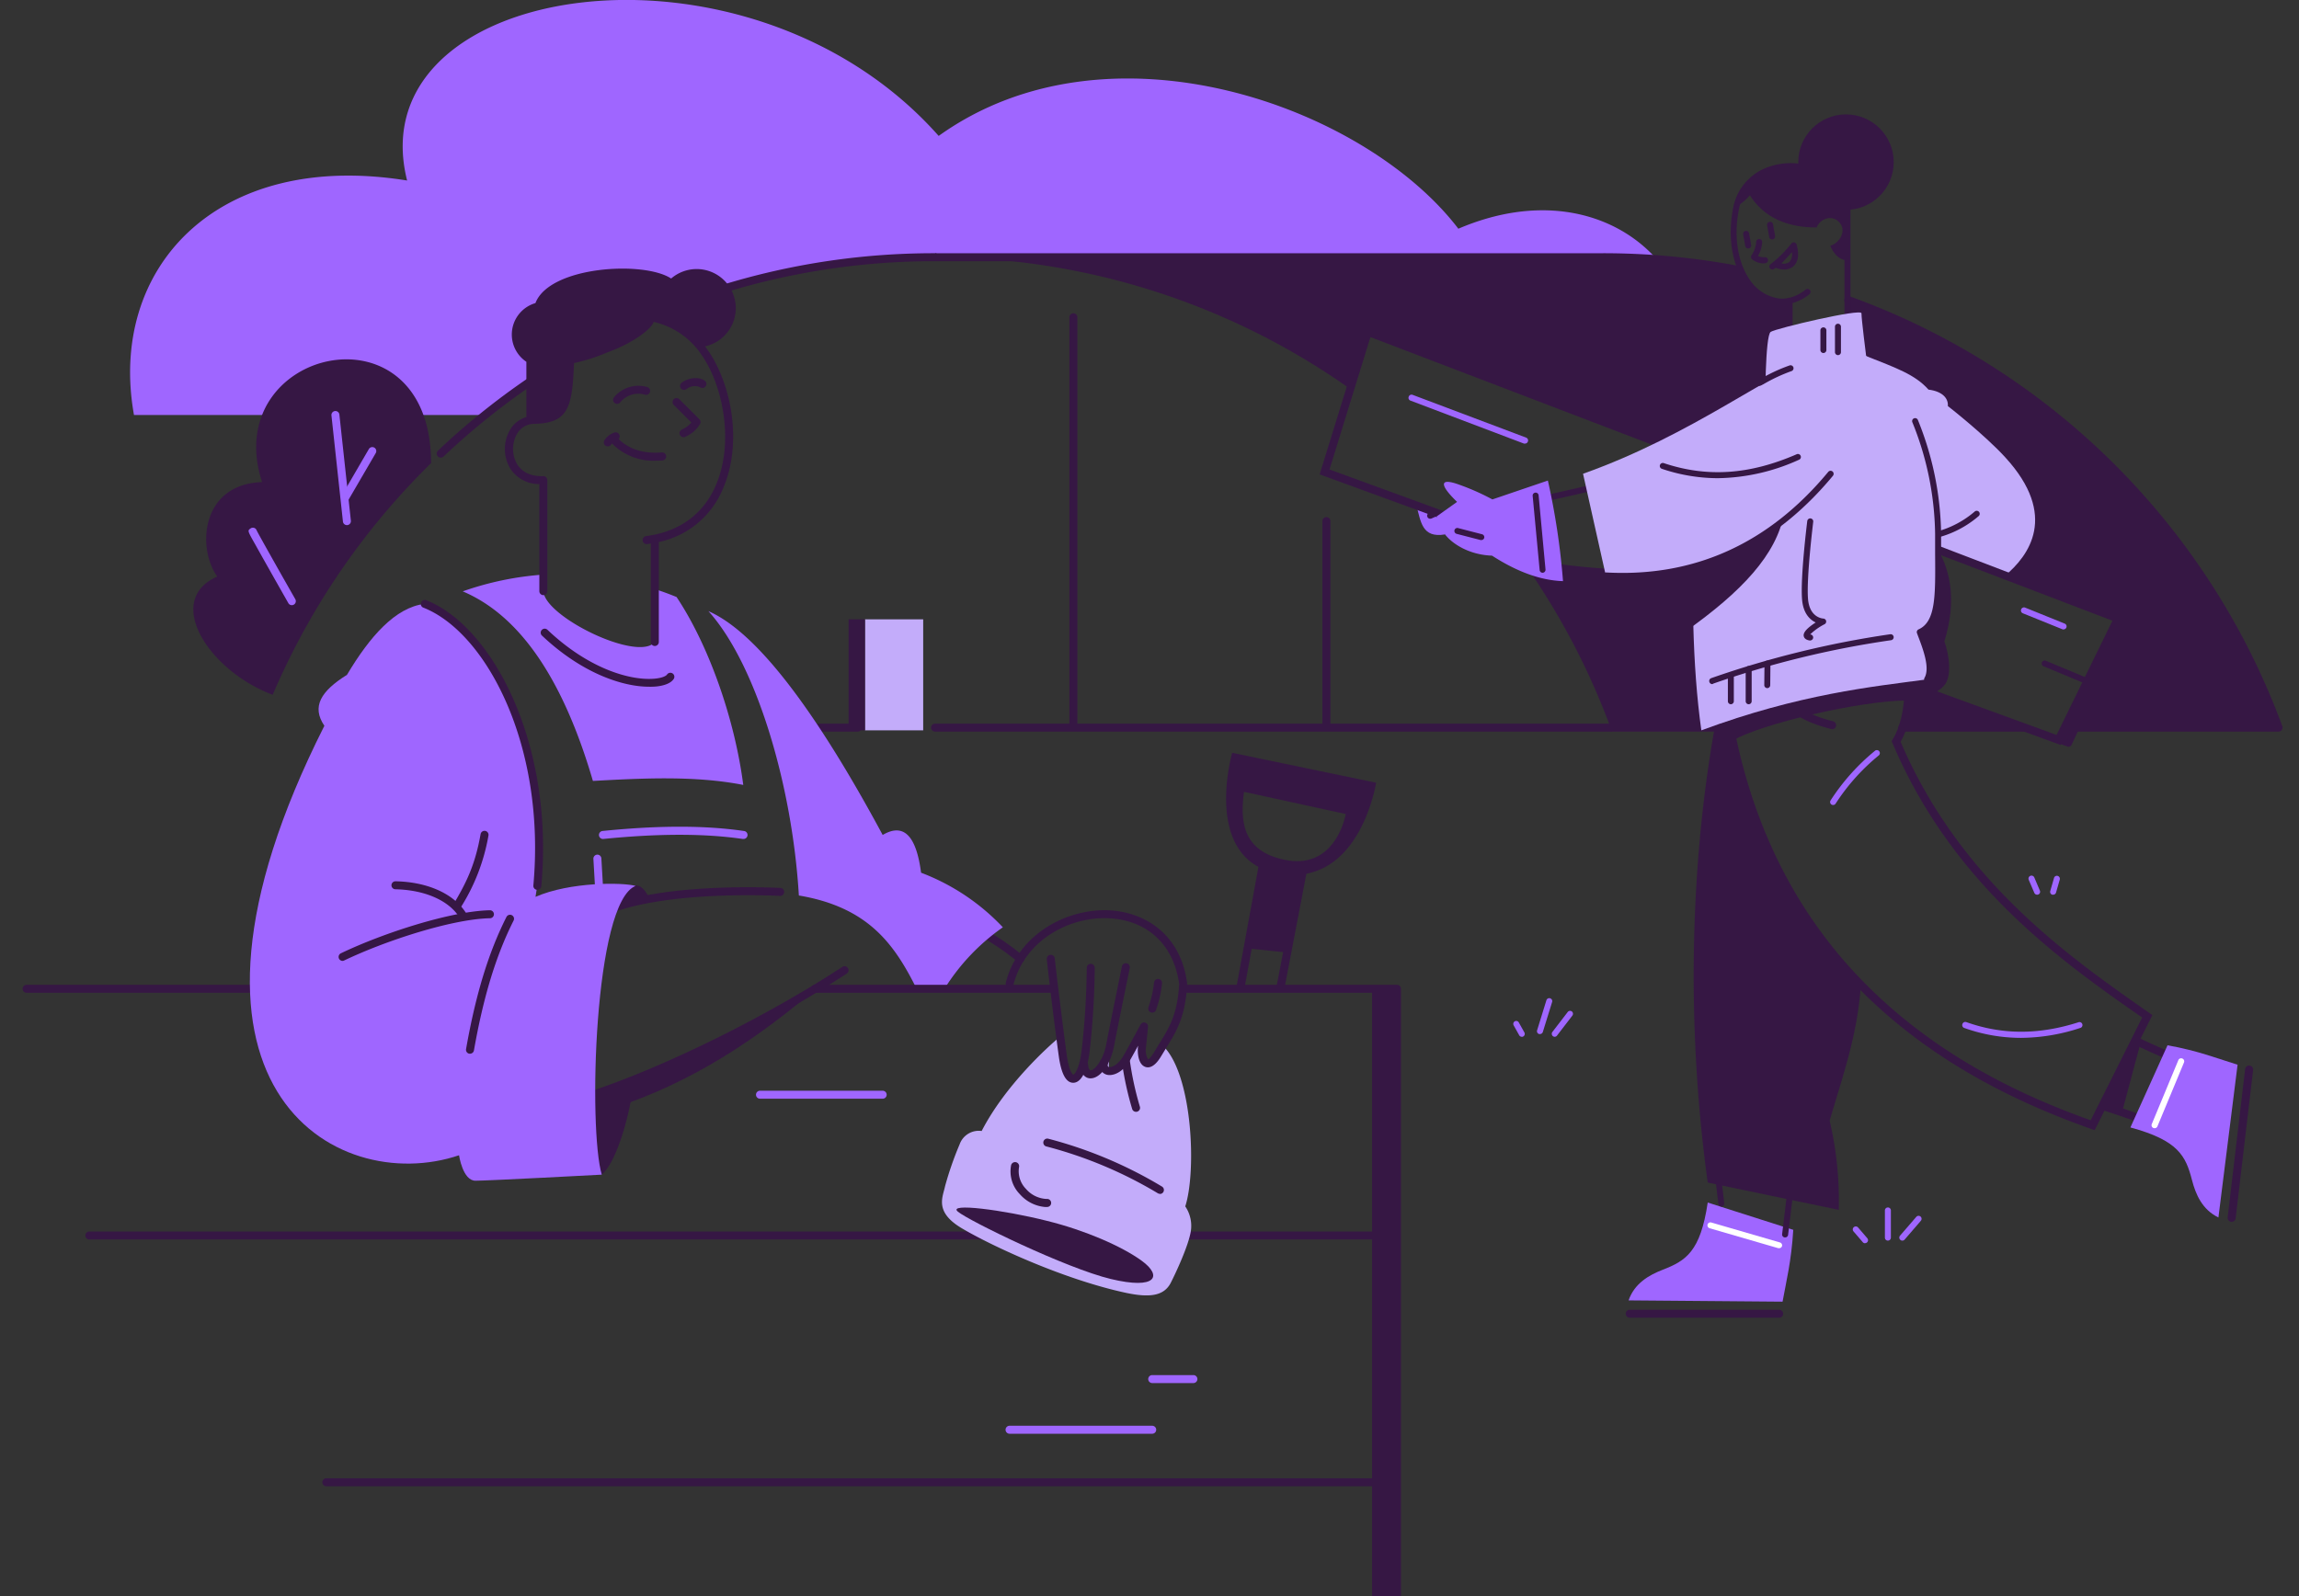 <?xml version="1.0" encoding="UTF-8"?> <svg xmlns="http://www.w3.org/2000/svg" viewBox="0 0 576 400"><rect x="0" y="0" width="576" height="400" fill="#333333" stroke="none"/><defs><style>.ba16d351-c724-4d5b-8919-be9abf14cede{fill:#9f66ff;}.b1f5707c-154a-48fe-86ff-01f1a2a9051e{fill:#361744;}.a163e171-62e5-4d00-a258-5bb5c5e84f66{fill:#c3acfa;}.aaf437f2-bf5b-4077-82a5-30ae2bab12ef{fill:#fff;}</style></defs><g id="e2112e02-5ffc-4819-8ae2-1ed21683dd49" data-name="background"><path class="ba16d351-c724-4d5b-8919-be9abf14cede" d="M365.38,57.32c-23.49-30.78-87.56-53.81-130.2-23.26C187.3-20,89.41-4.82,102,45.24,54.13,37.49,27,67.43,33.57,104h88A179.57,179.57,0,0,1,234.27,64.46c42.64,0,86.56,10.75,98,20.79l12.44-13.46,76,32.21C434,72.21,404.37,40.63,365.38,57.32Z"></path><g id="b3be0485-e313-45e0-82bc-bc4ad23d961a" data-name="Layer 11"><path class="b1f5707c-154a-48fe-86ff-01f1a2a9051e" d="M108,116.07c0-41.21-53.26-28.77-42.34,4.75-15.26.5-16.4,16.45-11.22,23.67-13.48,5.9-2.23,23.57,13.88,29.63A180.52,180.52,0,0,1,108,116.07Z"></path><path class="ba16d351-c724-4d5b-8919-be9abf14cede" d="M86.92,131.6a1,1,0,0,1-1-.89l-2.88-26.6a1,1,0,0,1,.89-1.1,1,1,0,0,1,1.1.88l2.88,26.6A1,1,0,0,1,87,131.6Z"></path><path class="ba16d351-c724-4d5b-8919-be9abf14cede" d="M86.51,125.66a.93.93,0,0,1-.5-.14,1,1,0,0,1-.36-1.36l6.74-11.58a1,1,0,1,1,1.73,1l-6.74,11.57A1,1,0,0,1,86.51,125.66Z"></path><path class="ba16d351-c724-4d5b-8919-be9abf14cede" d="M73.12,151.66a1,1,0,0,1-.87-.5s-2.47-4.34-4.92-8.69c-1.23-2.17-2.45-4.35-3.37-6C62,133,62,133,62.74,132.46a1,1,0,0,1,1.4.16,1.05,1.05,0,0,1,.17.31c.48,1,6,10.8,9.68,17.24a1,1,0,0,1-.38,1.36A1,1,0,0,1,73.12,151.66Z"></path></g><path class="b1f5707c-154a-48fe-86ff-01f1a2a9051e" d="M110.44,114.69a1,1,0,0,1-.73-.31,1,1,0,0,1,0-1.42,180.63,180.63,0,0,1,124.52-49.5,1,1,0,1,1,0,2,178.64,178.64,0,0,0-123.15,49A1,1,0,0,1,110.44,114.69Z"></path><path class="b1f5707c-154a-48fe-86ff-01f1a2a9051e" d="M342.71,83.17,530.62,155l-13.34,27.34h53.6a180.86,180.86,0,0,0-108-107.22V81l-14.5,5.63V75.39c-5.05,1.37-9.56-2.13-12-7.58a181.46,181.46,0,0,0-34.73-3.35H234.27a179.51,179.51,0,0,1,104,33Z"></path><path class="b1f5707c-154a-48fe-86ff-01f1a2a9051e" d="M455.23,163.33,424.17,142c-6.79,2-13.94,2.37-21.21,2.25l-3.18-1.16-10.18-1-12.37-7.25a180.13,180.13,0,0,1,26.29,47.51h29.92c-1-5-1.72-10.15-2.24-15.58Z"></path><path class="b1f5707c-154a-48fe-86ff-01f1a2a9051e" d="M507.29,182.35,478.1,171.69a31,31,0,0,1-1.47,10.66Z"></path><path class="b1f5707c-154a-48fe-86ff-01f1a2a9051e" d="M435.76,68.7a181,181,0,0,0-34.12-3.24H234.27v-2H401.64a182.5,182.5,0,0,1,34.5,3.28Z"></path><path class="b1f5707c-154a-48fe-86ff-01f1a2a9051e" d="M570.88,183.35H517.64a1,1,0,0,1,0-2h51.8A179.06,179.06,0,0,0,462.77,76.15a1,1,0,1,1,.68-1.88A181.06,181.06,0,0,1,571.82,182a1,1,0,0,1-.94,1.35Z"></path><path class="b1f5707c-154a-48fe-86ff-01f1a2a9051e" d="M506.84,183.35H476.62a1,1,0,0,1,0-2h30.22a1,1,0,0,1,0,2Z"></path><rect class="b1f5707c-154a-48fe-86ff-01f1a2a9051e" x="403.52" y="181.35" width="33.63" height="2"></rect><path class="b1f5707c-154a-48fe-86ff-01f1a2a9051e" d="M214.89,183.35H198.7a1,1,0,0,1,0-2h16.19a1,1,0,0,1,0,2Z"></path><path class="b1f5707c-154a-48fe-86ff-01f1a2a9051e" d="M403.46,181.35H333.32V130.59a1,1,0,1,0-2,0v50.76H269.93V79.51a1,1,0,1,0-2,0V181.35H234.27a1,1,0,0,0,0,2H403.46a1,1,0,0,0,0-2Z"></path><rect class="a163e171-62e5-4d00-a258-5bb5c5e84f66" x="216.71" y="155.21" width="14.59" height="27.82"></rect><rect class="b1f5707c-154a-48fe-86ff-01f1a2a9051e" x="212.61" y="155.21" width="4.1" height="27.82"></rect></g><g id="f851a875-0ac2-49ce-be44-9c97c00de864" data-name="woman"><g id="aa4dc6b3-4d75-4878-b5dc-182b9a01a10d" data-name="Layer 5 copy 2"><circle class="b1f5707c-154a-48fe-86ff-01f1a2a9051e" cx="462.5" cy="40.63" r="11.96"></circle><path class="b1f5707c-154a-48fe-86ff-01f1a2a9051e" d="M446.56,76.34a8.3,8.3,0,0,1-1.39-.11,12.11,12.11,0,0,1-8-5.32c-3.21-4.62-4.32-11.52-3-18.46a13.42,13.42,0,0,1,8.95-10.62c4.12-1.48,8.71-1.09,10.25.18a.74.74,0,0,1,.1,1.05.75.75,0,0,1-1.05.11c-.91-.75-4.73-1.38-8.79.07a12,12,0,0,0-8,9.49c-1.28,6.55-.25,13,2.73,17.32a10.66,10.66,0,0,0,7,4.7c3.8.63,7-2.13,7-2.16a.75.75,0,0,1,1,1.13A11.46,11.46,0,0,1,446.56,76.34Z"></path><path class="b1f5707c-154a-48fe-86ff-01f1a2a9051e" d="M442.26,66A4.7,4.7,0,0,1,439,65a.75.75,0,0,1-.18-1A6.73,6.73,0,0,0,440,60.6a.76.76,0,0,1,.79-.71.75.75,0,0,1,.71.78,7.77,7.77,0,0,1-1.06,3.49,3.68,3.68,0,0,0,1.78.29.75.75,0,0,1,0,1.5Z"></path><path class="b1f5707c-154a-48fe-86ff-01f1a2a9051e" d="M447,67.54a5.89,5.89,0,0,1-2.09-.42l-.39.26a.75.75,0,1,1-.8-1.26A29.9,29.9,0,0,0,448.84,61a.74.74,0,0,1,.73-.24.75.75,0,0,1,.56.53c.86,3.11.06,4.65-.76,5.4A3.43,3.43,0,0,1,447,67.54ZM446.33,66a2.31,2.31,0,0,0,2-.36,2.84,2.84,0,0,0,.61-2.44C448.06,64.21,447.17,65.17,446.33,66Z"></path><path class="b1f5707c-154a-48fe-86ff-01f1a2a9051e" d="M435.12,51.71a12.22,12.22,0,0,0,3.3-2.78C442.69,55.68,449.7,57,455.13,57c1-2.33,3.84-3.14,5.56-1.42,2.28,2.28,0,5.47-2.13,6,1.11,2.57,2.6,3.59,4.31,3.68V50.45s-3.73-7.57-8.5-8.33-9.37-.62-12.6,1.12a12.05,12.05,0,0,0-5.8,6C435.27,51.18,435.12,51.71,435.12,51.71Z"></path><path class="b1f5707c-154a-48fe-86ff-01f1a2a9051e" d="M448.37,83.92a.76.76,0,0,1-.75-.75V75.39a.75.75,0,1,1,1.5,0v7.78A.75.75,0,0,1,448.37,83.92Z"></path><path class="b1f5707c-154a-48fe-86ff-01f1a2a9051e" d="M466.17,247.56c-.92,12.32-4.6,22.37-7.76,33.29a88.22,88.22,0,0,1,2.28,22.35l-32.83-6.84c-6.4-46.43-3.62-93.07,4.77-128.69C432.42,196,445.27,224.32,466.17,247.56Z"></path><path class="b1f5707c-154a-48fe-86ff-01f1a2a9051e" d="M462.87,81.7a.75.75,0,0,1-.75-.75V51.15a.75.75,0,1,1,1.5,0V81A.75.75,0,0,1,462.87,81.7Z"></path><path class="a163e171-62e5-4d00-a258-5bb5c5e84f66" d="M467.53,89.22c7.69,3.06,12.28,4.65,15.64,8.42,3.64.46,5,2.29,4.85,4.12,0,0,9.16,7.14,14.4,12.87,13.35,14.59,5.92,24.66-.14,29.7-4.11-1.37-13.77-5.76-18.33-7.13l-21.73-32.14,5.31-15.84"></path><path class="b1f5707c-154a-48fe-86ff-01f1a2a9051e" d="M482.2,135.34a.75.75,0,0,1-.13-1.49,24.25,24.25,0,0,0,12.68-5.65.75.75,0,1,1,1,1.13,25.58,25.58,0,0,1-13.41,6Z"></path><path class="ba16d351-c724-4d5b-8919-be9abf14cede" d="M354.89,126.71c1.09,4,1.37,8.21,7.15,7.22l-.31-4.94Z"></path><path class="b1f5707c-154a-48fe-86ff-01f1a2a9051e" d="M516.27,186.69l-92.45-33.77a1,1,0,1,1,.68-1.87l90.76,33.14,14-28.63L343.35,84.48,333.1,117.66l56.32,20.57a1,1,0,1,1-.69,1.88l-58.1-21.22,11.44-37L532,154.47Z"></path><path class="b1f5707c-154a-48fe-86ff-01f1a2a9051e" d="M551.94,269.14a1,1,0,0,1-.38-.07c-6.45-2.59-11.93-5-16.77-7.26a1,1,0,0,1,.86-1.8c4.8,2.27,10.25,4.63,16.66,7.21a1,1,0,0,1-.37,1.92Z"></path><path class="b1f5707c-154a-48fe-86ff-01f1a2a9051e" d="M540.83,283.62a1,1,0,0,1-.67-.26c-1.46-1.3-10.41-4.2-13.35-5.15a1,1,0,0,1-.64-1.26,1,1,0,0,1,1.26-.64c8.62,2.78,12.82,4.45,14.07,5.57a1,1,0,0,1-.67,1.74Z"></path><path class="b1f5707c-154a-48fe-86ff-01f1a2a9051e" d="M524.81,283.23l-.83-.29c-24.87-8.77-44.3-20.67-59.4-36.39-19.68-20.48-31.24-47.29-34.38-79.69a1,1,0,0,1,.9-1.09,1,1,0,0,1,1.09.9c3.09,31.94,14.47,58.35,33.83,78.5,14.71,15.31,33.62,27,57.79,35.58L536.71,255c-20.24-14.08-47.58-33.39-62.57-68.8l-.21-.48.28-.44c3.45-5.52,4.26-17.31.14-24.25a1,1,0,1,1,1.72-1c4.43,7.47,3.7,19.61.11,25.87,15,35,42.37,54,62.38,68l.71.49Z"></path><path class="b1f5707c-154a-48fe-86ff-01f1a2a9051e" d="M458.9,182.67a1.09,1.09,0,0,1-.26,0c-6.56-1.73-10.21-3.94-11.16-6.74-.56-1.66-.14-3.41,1.24-5.19a1,1,0,0,1,1.58,1.23,3.54,3.54,0,0,0-.93,3.32c.49,1.43,2.58,3.55,9.78,5.45a1,1,0,0,1-.25,2Z"></path><path class="b1f5707c-154a-48fe-86ff-01f1a2a9051e" d="M405.27,144.14l-.92,0A154.31,154.31,0,0,1,380,141l-.4-.09-5.05-14.44,1-.07c3.16-.22,24.81-5.29,25-5.34l.78-.18Zm-24.57-4.49a149.62,149.62,0,0,0,22.78,2.91l-3.39-19.82c-3.67.85-18.84,4.36-23.53,5.07Z"></path><path class="b1f5707c-154a-48fe-86ff-01f1a2a9051e" d="M465.15,127.05c-4.54,0-8.76-1.94-9.85-3a.75.75,0,0,1,1.06-1.06c.72.71,4.5,2.58,8.79,2.58h0a.75.75,0,0,1,0,1.5Z"></path><path class="b1f5707c-154a-48fe-86ff-01f1a2a9051e" d="M426.26,142.28a.75.75,0,0,1-.19-1.47c13.69-3.69,20.91-9.46,30.19-19.5a.76.76,0,0,1,1.06,0,.75.75,0,0,1,.05,1.06c-9.49,10.25-16.87,16.14-30.91,19.93Z"></path><path class="ba16d351-c724-4d5b-8919-be9abf14cede" d="M446.61,326.21c.86-4.77,2.23-10.24,2.68-18l-21.43-6.84c-1.83,12.31-5.47,14.59-11.27,16.84-3.47,1.35-7.07,3.4-8.56,7.68Z"></path><path class="b1f5707c-154a-48fe-86ff-01f1a2a9051e" d="M445.75,330.23H408.32a1,1,0,1,1,0-2h37.43a1,1,0,0,1,0,2Z"></path><path class="b1f5707c-154a-48fe-86ff-01f1a2a9051e" d="M447.24,310.11h-.09a.74.74,0,0,1-.65-.83l3.13-25.92a.75.75,0,1,1,1.49.18L448,309.45A.74.74,0,0,1,447.24,310.11Z"></path><path class="b1f5707c-154a-48fe-86ff-01f1a2a9051e" d="M431.28,302.35a.76.76,0,0,1-.75-.66l-2.17-18.16a.75.75,0,0,1,.65-.84.78.78,0,0,1,.84.66L432,301.51a.75.75,0,0,1-.65.84Z"></path><path class="ba16d351-c724-4d5b-8919-be9abf14cede" d="M382.06,111.16a.58.58,0,0,1-.26,0L353.39,100.4a.74.74,0,0,1-.44-1,.75.75,0,0,1,1-.44l28.41,10.71a.75.75,0,0,1,.43,1A.73.73,0,0,1,382.06,111.16Z"></path><path class="ba16d351-c724-4d5b-8919-be9abf14cede" d="M517,157.75a.87.87,0,0,1-.28-.05l-9.9-4a.74.74,0,0,1-.42-1,.76.76,0,0,1,1-.42l9.89,4a.75.75,0,0,1-.27,1.45Z"></path><path class="b1f5707c-154a-48fe-86ff-01f1a2a9051e" d="M522.94,171.47a.71.71,0,0,1-.28-.06L512.06,167a.75.75,0,1,1,.57-1.38l10.6,4.42a.76.76,0,0,1,.41,1A.75.75,0,0,1,522.94,171.47Z"></path><polygon class="b1f5707c-154a-48fe-86ff-01f1a2a9051e" points="515.77 185.44 530.62 155.01 532.48 156.34 518.36 186.38 515.77 185.44"></polygon><path class="b1f5707c-154a-48fe-86ff-01f1a2a9051e" d="M518.36,187.13a.74.74,0,0,1-.25,0l-2.6-.93a.76.76,0,0,1-.44-.42.79.79,0,0,1,0-.62l14.85-30.42a.75.75,0,0,1,.49-.4.72.72,0,0,1,.62.11l1.87,1.33a.75.75,0,0,1,.24.93L519,186.7A.74.74,0,0,1,518.36,187.13ZM516.81,185l1.16.42,13.57-28.85-.64-.45Z"></path><path class="b1f5707c-154a-48fe-86ff-01f1a2a9051e" d="M434.24,185.54c6.84-4.1,31.93-10,43.78-10v-9.58l-44.8,11.45Z"></path><path class="ba16d351-c724-4d5b-8919-be9abf14cede" d="M467.27,311.57a.73.73,0,0,1-.56-.26l-2.32-2.7a.75.75,0,1,1,1.13-1l2.32,2.7a.75.75,0,0,1-.57,1.24Z"></path><path class="ba16d351-c724-4d5b-8919-be9abf14cede" d="M473,310.91a.75.75,0,0,1-.75-.75v-6.81a.75.75,0,0,1,1.5,0v6.81A.76.76,0,0,1,473,310.91Z"></path><path class="ba16d351-c724-4d5b-8919-be9abf14cede" d="M476.61,310.91a.7.7,0,0,1-.49-.19.74.74,0,0,1-.08-1.05l4.08-4.72a.75.75,0,0,1,1.13,1l-4.07,4.72A.76.76,0,0,1,476.61,310.91Z"></path><path class="ba16d351-c724-4d5b-8919-be9abf14cede" d="M510.38,224.22a.74.74,0,0,1-.69-.45l-1.4-3.27a.75.75,0,0,1,.39-1,.76.76,0,0,1,1,.4l1.39,3.27a.74.74,0,0,1-.39,1A.79.79,0,0,1,510.38,224.22Z"></path><path class="ba16d351-c724-4d5b-8919-be9abf14cede" d="M514.4,224.22a.76.76,0,0,1-.21,0,.73.73,0,0,1-.51-.92l.94-3.27a.74.74,0,0,1,.92-.52.76.76,0,0,1,.52.93l-.94,3.27A.74.74,0,0,1,514.4,224.22Z"></path><path class="ba16d351-c724-4d5b-8919-be9abf14cede" d="M389.53,259.83a.74.74,0,0,1-.45-.15.76.76,0,0,1-.14-1.06l3.84-5a.74.74,0,0,1,1.05-.13.75.75,0,0,1,.14,1l-3.84,5A.76.76,0,0,1,389.53,259.83Z"></path><path class="ba16d351-c724-4d5b-8919-be9abf14cede" d="M385.83,259.14a.54.54,0,0,1-.22,0,.74.74,0,0,1-.5-.93l2.34-7.56a.75.75,0,0,1,1.43.45l-2.34,7.55A.75.75,0,0,1,385.83,259.14Z"></path><path class="ba16d351-c724-4d5b-8919-be9abf14cede" d="M381.29,259.83a.76.76,0,0,1-.66-.38l-1.4-2.5a.75.75,0,0,1,.29-1,.74.74,0,0,1,1,.28l1.4,2.5a.75.75,0,0,1-.65,1.12Z"></path><path class="b1f5707c-154a-48fe-86ff-01f1a2a9051e" d="M483.69,173.73s1.64.1,3.46-2,1.36-7.14,0-11c3.19-10.28,1.36-17.58-1.37-22.6l-9.17,5.25-2.92,26.13Z"></path><path class="a163e171-62e5-4d00-a258-5bb5c5e84f66" d="M443.64,83.17c-1.42.9-1.38,18.63-1.38,18.63l-17.69,25.38c-.82,20.42-.6,39.5,1.69,55.85,24.63-9.12,42.87-10.94,56.55-12.77,1.72-2.95-.44-8.19-1.82-11.85,5.44-2.45,4.56-10.95,4.56-24.63,0-14-5.47-36.48-18-44.56,0,0-1.2-9.43-1.17-10.71S445.06,82.26,443.64,83.17Z"></path><path class="b1f5707c-154a-48fe-86ff-01f1a2a9051e" d="M482.81,171a.75.75,0,0,1-.38-.1.76.76,0,0,1-.27-1c1.45-2.49-.34-7.19-1.65-10.62l-.22-.6a.75.75,0,0,1,.39-.95c4.3-1.92,4.24-8.31,4.15-18.89,0-1.6,0-3.28,0-5.05a76.89,76.89,0,0,0-5.68-27.92.75.75,0,1,1,1.38-.58,78.39,78.39,0,0,1,5.8,28.5c0,1.76,0,3.44,0,5,.09,10.35.15,17.34-4.4,20,1.41,3.71,3.33,8.78,1.53,11.87A.75.75,0,0,1,482.81,171Z"></path><path class="b1f5707c-154a-48fe-86ff-01f1a2a9051e" d="M447,128.54c-5.49,5.19-12.13,8.58-24.62,13.22v16.42C436.21,148.38,445.19,139,447,128.54Z"></path><path class="a163e171-62e5-4d00-a258-5bb5c5e84f66" d="M396.62,118.73l5.7,25.48c21.21,1.18,40.64-6.53,56.32-25.48,5.58-17.21,6.29-27.78-2.76-29.51C443.59,93.19,424.21,108.93,396.62,118.73Z"></path><path class="b1f5707c-154a-48fe-86ff-01f1a2a9051e" d="M440.86,96.68a.77.77,0,0,1-.67-.4.75.75,0,0,1,.31-1l.65-.35a42.21,42.21,0,0,1,7.28-3.37.76.76,0,0,1,.91.55.76.76,0,0,1-.55.91,42.16,42.16,0,0,0-6.93,3.24l-.65.34A.79.79,0,0,1,440.86,96.68Z"></path><path class="b1f5707c-154a-48fe-86ff-01f1a2a9051e" d="M406.54,145.08q-2.12,0-4.26-.12a.75.75,0,1,1,.08-1.5c22.11,1.24,40.84-7.25,55.7-25.21a.75.75,0,1,1,1.16,1C445,136.39,427.29,145.08,406.54,145.08Z"></path><line class="aaf437f2-bf5b-4077-82a5-30ae2bab12ef" x1="358.31" y1="129.22" x2="359.91" y2="128.52"></line><path class="b1f5707c-154a-48fe-86ff-01f1a2a9051e" d="M358.31,130a.74.74,0,0,1-.68-.45.75.75,0,0,1,.38-1l1.6-.7a.75.75,0,0,1,1,.39.73.73,0,0,1-.38,1l-1.6.71A.77.77,0,0,1,358.31,130Z"></path><path class="b1f5707c-154a-48fe-86ff-01f1a2a9051e" d="M430.37,119.84a44.06,44.06,0,0,1-14-2.35.75.75,0,0,1,.47-1.43c10.86,3.63,21.43,2.93,33.26-2.2a.75.75,0,1,1,.6,1.37A50.62,50.62,0,0,1,430.37,119.84Z"></path><path class="b1f5707c-154a-48fe-86ff-01f1a2a9051e" d="M429,171.45a.76.76,0,0,1-.71-.5.75.75,0,0,1,.45-1,239.9,239.9,0,0,1,44.85-11,.75.75,0,0,1,.85.63.76.76,0,0,1-.63.86,237.6,237.6,0,0,0-44.56,10.88A.74.74,0,0,1,429,171.45Z"></path><path class="b1f5707c-154a-48fe-86ff-01f1a2a9051e" d="M453.55,160.52h-.1c-1.13-.16-1.46-.7-1.54-1.13-.16-.9.85-2,3-3.39-1.4-.67-3.12-2.21-3.41-5.74-.46-5.49,1.23-19.11,1.3-19.69a.75.75,0,1,1,1.49.19c0,.14-1.74,14-1.3,19.38.4,4.69,3.7,4.87,3.84,4.88a.75.75,0,0,1,.33,1.4,15,15,0,0,0-3.65,2.59l.14,0a.75.75,0,0,1-.11,1.49Z"></path><path class="b1f5707c-154a-48fe-86ff-01f1a2a9051e" d="M438.12,176.49h0a.76.76,0,0,1-.75-.76l0-8.06a.74.74,0,0,1,.75-.75h0a.76.76,0,0,1,.75.75l0,8.07A.76.76,0,0,1,438.12,176.49Z"></path><path class="b1f5707c-154a-48fe-86ff-01f1a2a9051e" d="M442.78,172.45h0a.75.75,0,0,1-.75-.75l.05-5.41a.75.75,0,0,1,.75-.74h0a.75.75,0,0,1,.74.76l-.05,5.4A.75.75,0,0,1,442.78,172.45Z"></path><path class="b1f5707c-154a-48fe-86ff-01f1a2a9051e" d="M433.66,176.49h0a.76.76,0,0,1-.75-.76l0-6.24a.76.76,0,0,1,.75-.75h0a.76.76,0,0,1,.74.76l0,6.24A.76.76,0,0,1,433.66,176.49Z"></path><path class="ba16d351-c724-4d5b-8919-be9abf14cede" d="M459.26,201.74a.72.72,0,0,1-.42-.13.75.75,0,0,1-.21-1,53.7,53.7,0,0,1,11.14-12.46.75.75,0,0,1,1.05.11.76.76,0,0,1-.11,1.06,52.08,52.08,0,0,0-10.83,12.12A.74.74,0,0,1,459.26,201.74Z"></path><path class="ba16d351-c724-4d5b-8919-be9abf14cede" d="M506.35,260.1a42.23,42.23,0,0,1-14.21-2.48.75.75,0,0,1-.46-1,.76.76,0,0,1,1-.46c9,3.2,18.21,3.2,28.16,0a.75.75,0,0,1,.46,1.42A48.21,48.21,0,0,1,506.35,260.1Z"></path><path class="b1f5707c-154a-48fe-86ff-01f1a2a9051e" d="M460.49,89a.76.76,0,0,1-.75-.75V81.88a.75.75,0,0,1,1.5,0v6.41A.75.75,0,0,1,460.49,89Z"></path><path class="b1f5707c-154a-48fe-86ff-01f1a2a9051e" d="M456.84,88.47a.76.76,0,0,1-.75-.75V82.79a.75.75,0,0,1,1.5,0v4.93A.75.75,0,0,1,456.84,88.47Z"></path><path class="aaf437f2-bf5b-4077-82a5-30ae2bab12ef" d="M445.75,312.81l-.21,0-17.21-5a.77.77,0,0,1-.51-.93.75.75,0,0,1,.93-.51l17.2,5a.76.76,0,0,1,.52.93A.76.76,0,0,1,445.75,312.81Z"></path><path class="ba16d351-c724-4d5b-8919-be9abf14cede" d="M560.61,266.83c-4.63-1.41-9.9-3.52-17.55-4.87l-9.3,20.59c12,3.25,13.86,7.14,15.42,13.16.93,3.6,2.55,7.42,6.63,9.4Z"></path><path class="b1f5707c-154a-48fe-86ff-01f1a2a9051e" d="M559.14,306.2H559a1,1,0,0,1-.87-1.11l4.37-37.16a1,1,0,1,1,2,.23l-4.37,37.17A1,1,0,0,1,559.14,306.2Z"></path><path class="aaf437f2-bf5b-4077-82a5-30ae2bab12ef" d="M539.82,282.74a.93.93,0,0,1-.29-.05.75.75,0,0,1-.41-1l6.65-16a.75.75,0,0,1,1-.41.75.75,0,0,1,.41,1l-6.65,16A.75.75,0,0,1,539.82,282.74Z"></path><path class="b1f5707c-154a-48fe-86ff-01f1a2a9051e" d="M438,62.27a.74.74,0,0,1-.74-.62l-.52-2.91a.75.75,0,0,1,1.48-.26l.52,2.91a.75.75,0,0,1-.61.87Z"></path><path class="b1f5707c-154a-48fe-86ff-01f1a2a9051e" d="M444,60a.74.74,0,0,1-.74-.62l-.52-2.91a.75.75,0,0,1,.61-.87.74.74,0,0,1,.87.61l.51,2.91a.74.74,0,0,1-.6.87Z"></path><polygon class="b1f5707c-154a-48fe-86ff-01f1a2a9051e" points="536.29 261.41 531.65 278.76 526.74 277.13 534.92 260.77 536.29 261.41"></polygon></g><g id="fb120b7a-be1c-4a68-9562-97162390b675" data-name="Layer 17 copy"><path class="ba16d351-c724-4d5b-8919-be9abf14cede" d="M387.81,120.43a177.32,177.32,0,0,1,3.79,25.21c-5.29-.18-11.15-2.11-17.78-6.39-5.57-.18-9.86-2.84-11.78-5.32l-2.13-4.48,5.15-3.67c-4.47-4.33-4.47-6.14.55-4.31a59.06,59.06,0,0,1,8.3,3.69Z"></path><path class="b1f5707c-154a-48fe-86ff-01f1a2a9051e" d="M371.14,135.34a.58.58,0,0,1-.19,0l-6-1.55a.76.76,0,0,1-.54-.92.74.74,0,0,1,.91-.53l6,1.55a.76.76,0,0,1,.54.92A.74.74,0,0,1,371.14,135.34Z"></path><path class="b1f5707c-154a-48fe-86ff-01f1a2a9051e" d="M386.49,143.54a.74.74,0,0,1-.74-.68L384,124.27a.74.74,0,0,1,.67-.81.74.74,0,0,1,.82.67l1.73,18.59a.76.76,0,0,1-.68.82Z"></path></g></g><g id="ae49c4e5-4706-4f53-bbff-624069b0aab3" data-name="man"><g id="b86cabe8-a726-44e9-83a1-fbe928a0a49a" data-name="Layer 4 copy"><path class="b1f5707c-154a-48fe-86ff-01f1a2a9051e" d="M96.14,248.8H6.67a1,1,0,1,1,0-2H96.14a1,1,0,0,1,0,2Z"></path><path class="ba16d351-c724-4d5b-8919-be9abf14cede" d="M288.68,359.31H252.94a1,1,0,0,1,0-2h35.74a1,1,0,0,1,0,2Z"></path><path class="ba16d351-c724-4d5b-8919-be9abf14cede" d="M221.15,275.35H190.41a1,1,0,1,1,0-2h30.74a1,1,0,0,1,0,2Z"></path><path class="ba16d351-c724-4d5b-8919-be9abf14cede" d="M299,346.61H288.68a1,1,0,1,1,0-2H299a1,1,0,1,1,0,2Z"></path><path class="b1f5707c-154a-48fe-86ff-01f1a2a9051e" d="M350,246.8H296.42a1,1,0,0,0,0,2h47.34v59.83H22.39a1,1,0,1,0,0,2H343.76v59.84h-262a1,1,0,1,0,0,2h262V400a1,1,0,0,0,1,1H350a1,1,0,0,0,1-1V247.8A1,1,0,0,0,350,246.8Z"></path><path class="b1f5707c-154a-48fe-86ff-01f1a2a9051e" d="M208.57,223a1,1,0,0,1-.57-.17,1,1,0,0,1-.25-1.39,38,38,0,0,1,7.53-8.42,1,1,0,0,1,1.41.15,1,1,0,0,1-.16,1.41,36.2,36.2,0,0,0-7.13,8A1,1,0,0,1,208.57,223Z"></path><path class="b1f5707c-154a-48fe-86ff-01f1a2a9051e" d="M255.65,241.3a1,1,0,0,1-.66-.25,61.77,61.77,0,0,0-6.68-4.82l-1.6-1.06a1,1,0,0,1-.27-1.39,1,1,0,0,1,1.38-.27l1.59,1a65.13,65.13,0,0,1,6.9,5,1,1,0,0,1,.09,1.41A1,1,0,0,1,255.65,241.3Z"></path></g><g id="f1451ab4-5471-489d-87f5-79aa495752c2" data-name="Layer 2 copy"><path class="a163e171-62e5-4d00-a258-5bb5c5e84f66" d="M265.51,259.88c-2.74,2.23-13.6,12-19.56,23.56a5.09,5.09,0,0,0-5.52,3.34,83.37,83.37,0,0,0-3.65,10.49c-.55,2.72-2.74,6.39,4.1,10.49S266,320.53,282.1,324c5.67,1.2,9.47.92,11.23-2.52,1.29-2.53,4.34-9.07,5-12.77a8.7,8.7,0,0,0-1.37-6.38c2.84-8.79,1.83-32.84-5.47-40.13,0,0-2.28,4.1-4.1,4.56-2.8.7-.46-9.12-.46-9.12s-4.56,10.48-8.66,10.94c-1.28.14.49-9.65.49-9.65s-1.86,9.19-5.51,10.56c-2.74-.45-.75-11.33-.75-11.33s-.16,10.42-3.35,12.24S265.51,259.88,265.51,259.88Z"></path><path class="b1f5707c-154a-48fe-86ff-01f1a2a9051e" d="M284.66,278.63a1,1,0,0,1-1-.7,78.59,78.59,0,0,1-2.6-12,1,1,0,1,1,2-.25,77.92,77.92,0,0,0,2.53,11.66,1,1,0,0,1-.66,1.25A1,1,0,0,1,284.66,278.63Z"></path><path class="b1f5707c-154a-48fe-86ff-01f1a2a9051e" d="M290.59,299.18a1,1,0,0,1-.51-.14,106.45,106.45,0,0,0-28-11.75,1,1,0,0,1,.51-1.93,108,108,0,0,1,28.53,12,1,1,0,0,1-.51,1.86Z"></path><path class="b1f5707c-154a-48fe-86ff-01f1a2a9051e" d="M261.91,302.49a9.48,9.48,0,0,1-6.39-3.21,8.14,8.14,0,0,1-2.2-7.22,1,1,0,1,1,2,.39,6.31,6.31,0,0,0,1.71,5.48,7.22,7.22,0,0,0,5.21,2.54,1,1,0,1,1,.23,2A4.41,4.41,0,0,1,261.91,302.49Z"></path><path class="b1f5707c-154a-48fe-86ff-01f1a2a9051e" d="M240,303.66c2.74,2.28,27.14,14.19,38.31,16.87,11.4,2.74,13-.75,7.75-4.56-5-3.65-14.27-7.67-23.71-10C251.37,303.2,237.23,301.38,240,303.66Z"></path><path class="b1f5707c-154a-48fe-86ff-01f1a2a9051e" d="M158.9,270.35c-1.27,11-5,21.55-8.13,24-1.4-3.78-2.22-11.23-2.22-20C148.55,274.35,159,269.26,158.9,270.35Z"></path><path class="b1f5707c-154a-48fe-86ff-01f1a2a9051e" d="M162.76,225.22c-1-2-2.35-3.82-4-3.2-2.75,1.08-3.78,5.06-3.78,5.06Z"></path><path class="ba16d351-c724-4d5b-8919-be9abf14cede" d="M230.77,218.71c-1.19-9.16-4.3-12.6-9.62-9.46-17.45-32.41-32-51-43.66-56.09,11.93,13.21,21,43.44,22.66,71.26,17,2.86,23.57,11.81,28.92,22.22l.41.92h7.3a53.09,53.09,0,0,1,14.48-15.17A54.86,54.86,0,0,0,230.77,218.71Z"></path><path class="b1f5707c-154a-48fe-86ff-01f1a2a9051e" d="M263.24,248.8H204.19a1,1,0,0,1,0-2h59.05a1,1,0,0,1,0,2Z"></path><path class="b1f5707c-154a-48fe-86ff-01f1a2a9051e" d="M148.55,275.35a1,1,0,0,1-.31-1.94c18.7-6.25,43.94-18.75,62.81-31.1a1,1,0,0,1,1.1,1.68c-19,12.43-44.43,25-63.28,31.31A.86.86,0,0,1,148.55,275.35Z"></path><path class="b1f5707c-154a-48fe-86ff-01f1a2a9051e" d="M278,269.42a2.56,2.56,0,0,1-.93-.16,2.52,2.52,0,0,1-1.51-3.07,1,1,0,0,1,2,.34c-.06.34-.07.75.21.85.63.23,2.38-.41,3.8-2.95,2.41-4.3,4.16-7.62,4.18-7.66a1,1,0,0,1,1.17-.49,1,1,0,0,1,.71,1.05l-.53,5.42a4.32,4.32,0,0,0,.56,2.75s.56-.21,1.61-2c.4-.67.79-1.29,1.16-1.9,2.56-4.12,4.57-7.37,5-15-1.32-9.74-7.82-15.89-17.39-16.46s-21.18,5.09-24.13,16.67a1,1,0,0,1-1.93-.49c3.2-12.62,15.88-18.78,26.17-18.17,8.22.48,17.6,5.54,19.28,18.28a1.2,1.2,0,0,1,0,.19c-.42,8.22-2.67,11.85-5.28,16.05L291,264.56c-.51.86-2.07,3.45-4,2.83s-2-3.78-1.91-4.83l.05-.48c-.55,1-1.17,2.13-1.85,3.33C281.78,268.17,279.67,269.42,278,269.42Z"></path><path class="b1f5707c-154a-48fe-86ff-01f1a2a9051e" d="M273.25,270.24h-.14c-.52,0-2.25-.35-2.49-3.25a1,1,0,0,1,2-.17c.07.83.31,1.4.6,1.42h0c.93,0,3.13-2.27,3.95-6.56,1.26-6.56,3.9-19.36,3.92-19.49a1,1,0,0,1,1.18-.78,1,1,0,0,1,.78,1.18c0,.13-2.66,12.92-3.91,19.46C278.28,266.69,275.7,270.24,273.25,270.24Z"></path><path class="b1f5707c-154a-48fe-86ff-01f1a2a9051e" d="M268.88,271.35c-1.79,0-3-2.25-3.61-6.67-1.6-11.63-3-24.15-3-24.27a1,1,0,1,1,2-.23c0,.13,1.43,12.63,3,24.23.61,4.44,1.64,4.94,1.65,4.94.35-.08,1.55-1.68,2.08-6.12a197.33,197.33,0,0,0,1.28-20.68,1,1,0,0,1,1-1h0a1,1,0,0,1,1,1A200.45,200.45,0,0,1,273,263.47c-.59,4.91-2.11,7.86-4.07,7.88Z"></path><path class="b1f5707c-154a-48fe-86ff-01f1a2a9051e" d="M152.41,229a1,1,0,0,1-.93-.64,1,1,0,0,1,.57-1.29c14-5.39,36.81-4.84,43.47-4.55a1,1,0,0,1,.95,1.05,1,1,0,0,1-1,.95c-6.56-.29-29-.83-42.66,4.42A1.13,1.13,0,0,1,152.41,229Z"></path><path class="ba16d351-c724-4d5b-8919-be9abf14cede" d="M106.35,151.34c5.63-.71,35.39,28.14,27.82,73.42,8.66-3.79,21.89-3.65,25.08-2.74-10.49,4.11-11.86,61.11-8.48,72.36,0,0-28.46,1.52-31.65,1.52s-4.11-6.38-4.11-6.38C84,300,35.71,272.17,81.27,181.89c-3.25-4.79-.91-8.66,5.66-12.77C92.69,159.46,99.05,152.25,106.35,151.34Z"></path><path class="ba16d351-c724-4d5b-8919-be9abf14cede" d="M169.51,149.62c-1.83-.75-3.66-1.42-5.47-2v13.31c-4.33,5-27.59-6.38-27.89-12.76V144a77.19,77.19,0,0,0-20.22,4.2c13.92,5.89,24.94,21.25,32.62,47.51,12.9-.71,25.76-1.33,37.67,1C184.1,180.3,177.64,161.8,169.51,149.62Z"></path><path class="b1f5707c-154a-48fe-86ff-01f1a2a9051e" d="M288.68,253.77a.81.81,0,0,1-.31-.05,1,1,0,0,1-.65-1.26,27.57,27.57,0,0,0,1.42-6.24,1,1,0,1,1,2,.24,29.41,29.41,0,0,1-1.49,6.62A1,1,0,0,1,288.68,253.77Z"></path><path class="b1f5707c-154a-48fe-86ff-01f1a2a9051e" d="M117.75,264.07l-.17,0a1,1,0,0,1-.81-1.16c2.41-13.69,5.63-24.22,10.12-33.11a1,1,0,0,1,1.79.9c-4.4,8.72-7.56,19.06-9.94,32.56A1,1,0,0,1,117.75,264.07Z"></path><path class="b1f5707c-154a-48fe-86ff-01f1a2a9051e" d="M85.83,240.81a1,1,0,0,1-.43-1.9c10.77-5.16,27.69-10.6,37.35-10.79a1,1,0,0,1,1,1,1,1,0,0,1-1,1c-9.39.19-25.95,5.53-36.53,10.59A1,1,0,0,1,85.83,240.81Z"></path><path class="b1f5707c-154a-48fe-86ff-01f1a2a9051e" d="M115.93,230.32a1,1,0,0,1-.85-.46c-2.68-4.22-8.66-6.83-16-7a1,1,0,0,1-1-1,1,1,0,0,1,1-1c8,.15,14.58,3.1,17.63,7.88a1,1,0,0,1-.31,1.38A.94.94,0,0,1,115.93,230.32Z"></path><path class="b1f5707c-154a-48fe-86ff-01f1a2a9051e" d="M114.56,228a1,1,0,0,1-.51-.14,1,1,0,0,1-.36-1.36c3-5.07,5.33-9.57,6.72-17.46a1,1,0,0,1,1.16-.81,1,1,0,0,1,.81,1.16,49.43,49.43,0,0,1-7,18.11A1,1,0,0,1,114.56,228Z"></path><path class="b1f5707c-154a-48fe-86ff-01f1a2a9051e" d="M134.62,223h-.09a1,1,0,0,1-.9-1.09c3.19-35.14-11.86-63.52-27.64-69.66a1,1,0,0,1,.72-1.86c16.46,6.4,32.19,35.63,28.91,71.71A1,1,0,0,1,134.62,223Z"></path><path class="ba16d351-c724-4d5b-8919-be9abf14cede" d="M186.22,210.25h-.15c-9.55-1.39-21-1.39-34.9,0a1,1,0,0,1-.2-2c14.09-1.42,25.67-1.42,35.39,0a1,1,0,0,1-.14,2Z"></path><path class="ba16d351-c724-4d5b-8919-be9abf14cede" d="M150.16,224.61a1,1,0,0,1-1-.94l-.49-8.43a1,1,0,0,1,2-.11l.49,8.43a1,1,0,0,1-.94,1.05Z"></path><path class="b1f5707c-154a-48fe-86ff-01f1a2a9051e" d="M153.88,277.63c19.83-6.47,36.14-17.5,51.09-30.29-17.47,10.29-34.37,19.1-50,24.38Z"></path></g><g id="afedd75c-bc8d-4f7c-a2af-20498c8589ae" data-name="Layer 3 copy"><path class="b1f5707c-154a-48fe-86ff-01f1a2a9051e" d="M308.71,188.66S300.56,217,322,219.16c18.9,1.91,22.78-23,22.78-23Zm13.49,26.88c-11.39-2.14-11.39-10.39-10.53-17.1L337.18,204C336.19,208.73,332.43,217.47,322.2,215.54Z"></path><path class="b1f5707c-154a-48fe-86ff-01f1a2a9051e" d="M320.83,248.34l-.19,0a1,1,0,0,1-.8-1.17l5.8-30.33a1,1,0,0,1,2,.38l-5.8,30.33A1,1,0,0,1,320.83,248.34Z"></path><path class="b1f5707c-154a-48fe-86ff-01f1a2a9051e" d="M310.81,248.34a.55.55,0,0,1-.18,0,1,1,0,0,1-.81-1.16l5.8-31.72a1,1,0,0,1,2,.36l-5.8,31.72A1,1,0,0,1,310.81,248.34Z"></path><polygon class="b1f5707c-154a-48fe-86ff-01f1a2a9051e" points="312.57 237.67 322.47 238.72 326.62 217.01 316.6 215.62 312.57 237.67"></polygon></g><path class="b1f5707c-154a-48fe-86ff-01f1a2a9051e" d="M176.64,86.8a9.8,9.8,0,1,0-8.49-17c-6.83-4.51-30.47-3.11-34,6.16a8.21,8.21,0,0,0-2.27,14.71v13.65a1.34,1.34,0,0,0,0,.2,7,7,0,0,0-4.26,3.51,9.56,9.56,0,0,0,.21,9.37,8.59,8.59,0,0,0,7.3,3.92v26.83a1,1,0,0,0,2,0V120.32a1,1,0,0,0-1-1c-3.8.14-5.67-1.53-6.57-3a7.66,7.66,0,0,1-.15-7.36,4.94,4.94,0,0,1,4.28-2.73c8.64-.16,9.68-3.88,10.13-15.24a46,46,0,0,0,8.37-2.69c6.23-2.22,11-5.79,11.59-7.63a19.64,19.64,0,0,1,12,8.28c5.43,7.75,8.22,22.16,3.49,32.86-3.15,7.14-9.16,11.48-17.39,12.54a1,1,0,0,0,.26,2c.31,0,.61-.1.92-.15v24.69a1,1,0,0,0,2,0V135.84a22.4,22.4,0,0,0,16-13.2c5.2-11.77,2-26.72-3.68-34.81C177.16,87.49,176.9,87.15,176.64,86.8Z"></path><path class="b1f5707c-154a-48fe-86ff-01f1a2a9051e" d="M164.28,115.45c.55,0,1.11,0,1.69-.06a1,1,0,0,0,.93-1.07,1,1,0,0,0-1.07-.93c-4.66.34-8.21-.78-10.83-3.37a1,1,0,0,0,.2-1,1,1,0,0,0-1.28-.62,4.85,4.85,0,0,0-2.46,1.9,1,1,0,0,0,.24,1.39,1,1,0,0,0,.58.18,1,1,0,0,0,.82-.43,3.4,3.4,0,0,1,.23-.3A14.53,14.53,0,0,0,164.28,115.45Z"></path><path class="b1f5707c-154a-48fe-86ff-01f1a2a9051e" d="M154.61,101.21a1,1,0,0,0,.81-.41,5.85,5.85,0,0,1,6.12-1.9,1,1,0,1,0,.62-1.9,7.89,7.89,0,0,0-8.36,2.62,1,1,0,0,0,.81,1.59Z"></path><path class="b1f5707c-154a-48fe-86ff-01f1a2a9051e" d="M172,97.51a3.33,3.33,0,0,1,3.36-.5,1,1,0,0,0,1.41-.17,1,1,0,0,0-.17-1.4c-1.36-1.08-4.08-.85-5.82.48a1,1,0,0,0-.19,1.4,1,1,0,0,0,.8.4A1,1,0,0,0,172,97.51Z"></path><path class="b1f5707c-154a-48fe-86ff-01f1a2a9051e" d="M168.8,100.06a1,1,0,0,0,0,1.42l4.42,4.41a6.85,6.85,0,0,1-2.39,1.77,1,1,0,0,0-.48,1.33,1,1,0,0,0,.91.58.92.92,0,0,0,.42-.1,7.9,7.9,0,0,0,3.73-3.25,1,1,0,0,0-.19-1.15l-5-5A1,1,0,0,0,168.8,100.06Z"></path><path class="b1f5707c-154a-48fe-86ff-01f1a2a9051e" d="M162.6,172.1c-6.51,0-16.74-3.28-26.84-12.84a1,1,0,0,1,0-1.41,1,1,0,0,1,1.42,0c10.64,10.07,21.26,12.86,27.13,12.2,1.84-.21,2.63-.72,2.81-1a1,1,0,0,1,1.67,1.11c-.83,1.24-2.77,1.7-4.26,1.87A16,16,0,0,1,162.6,172.1Z"></path></g></svg> 